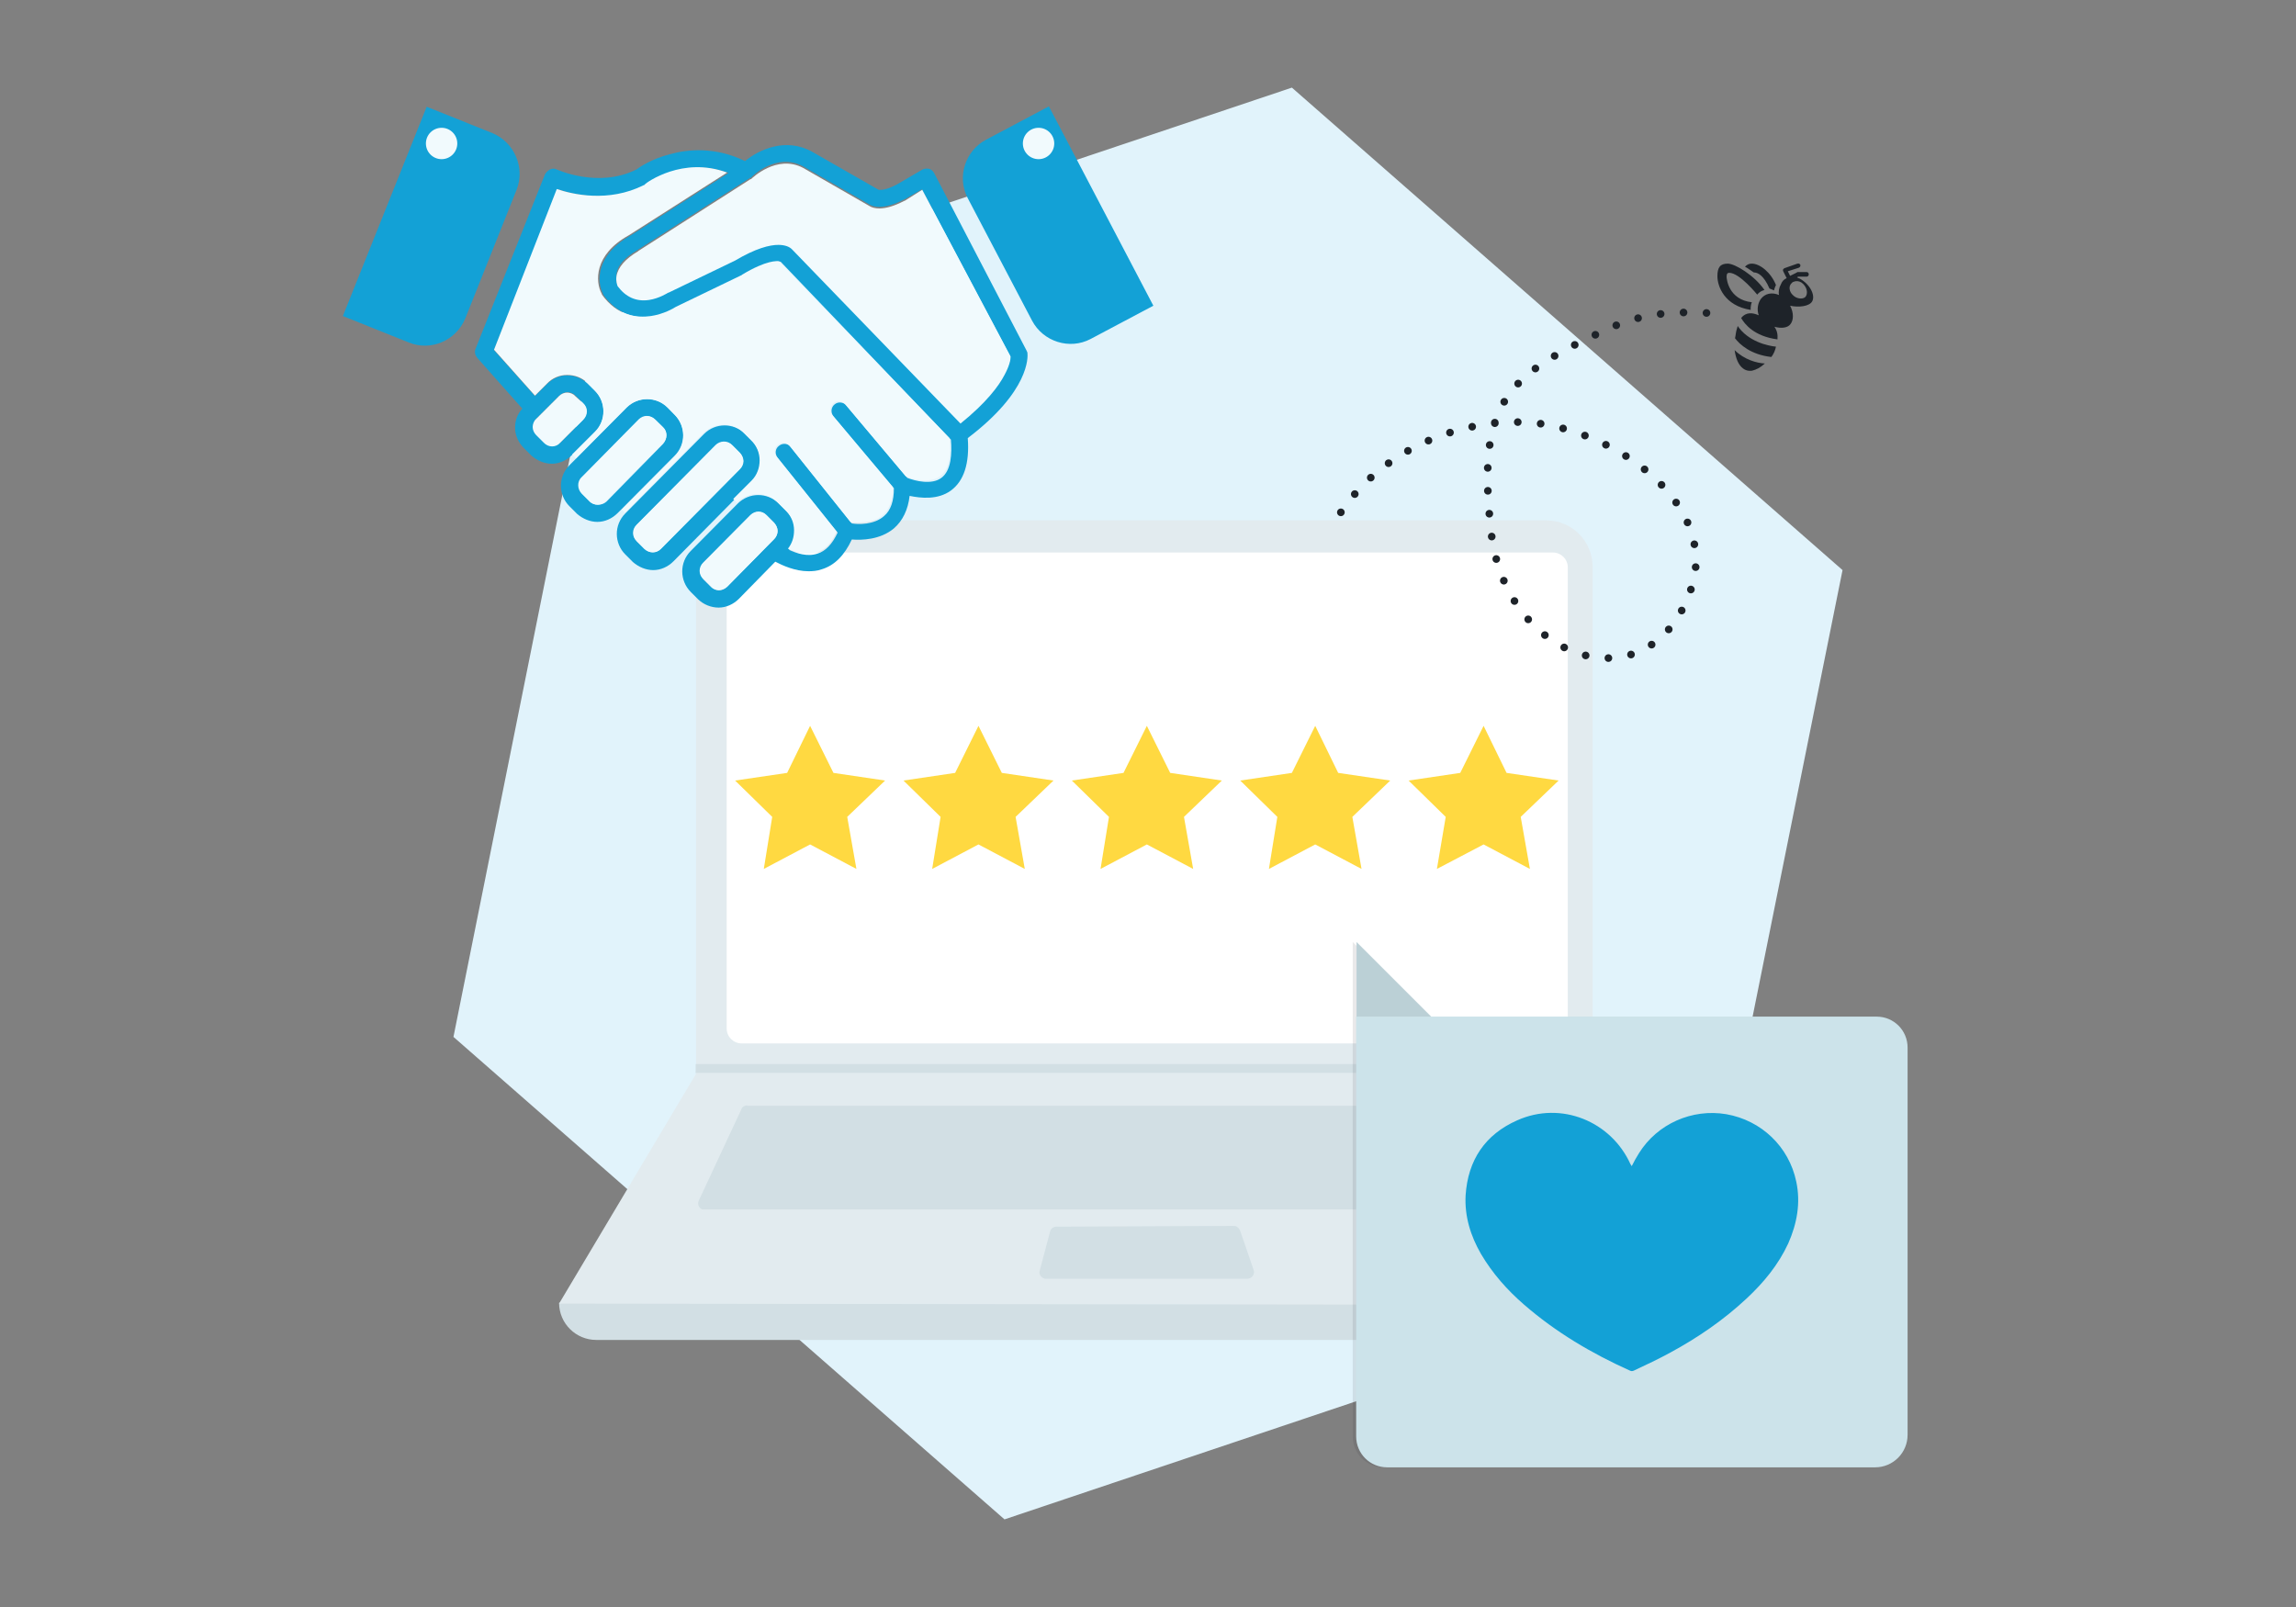 <?xml version="1.0" encoding="UTF-8"?>
<svg xmlns="http://www.w3.org/2000/svg" xmlns:xlink="http://www.w3.org/1999/xlink" version="1.1" x="0px" y="0px" width="600px" height="420px" viewBox="0 0 600 420" style="enable-background:new 0 0 600 420;" xml:space="preserve">
<rect x="0" y="0" width="600" height="420" fill="#808080" stroke="none"/>
<style type="text/css">
	.st0{fill:#E1F3FB;}
	.st1{fill:#1E2329;}
	.st2{fill:none;stroke:#1E2329;stroke-width:2;stroke-linecap:round;stroke-miterlimit:10;}
	.st3{fill:none;stroke:#1E2329;stroke-width:2;stroke-linecap:round;stroke-miterlimit:10;stroke-dasharray:0,6.007;}
	.st4{fill:#A9DDEF;}
	.st5{fill:#E7EBEC;}
	.st6{fill:#C6CCD1;}
	.st7{fill:#DBE0E2;}
	.st8{opacity:0.1;enable-background:new    ;}
	.st9{fill:#000001;}
	.st10{fill:#6BC6E2;}
	.st11{fill:#4EAEC8;}
	.st12{fill:#59BFE5;}
	.st13{fill:#13A0D5;}
	.st14{fill:#D2DFE4;}
	.st15{fill:#E2EBEF;}
	.st16{fill:#FFFFFF;}
	.st17{fill:#AFFFD6;}
	.st18{fill:#37D282;}
	.st19{fill:none;stroke:#13A1D6;stroke-width:4.522;stroke-linecap:round;stroke-miterlimit:10;stroke-dasharray:0,13.913;}
	.st20{fill:#13A1D6;}
	.st21{fill:#CCE3EA;}
	.st22{opacity:0.1;fill:#231F20;enable-background:new    ;}
	.st23{fill:#FFD941;}
	.st24{opacity:0.16;fill:#13A1D6;enable-background:new    ;}
	.st25{fill:none;stroke:#1E2329;stroke-width:2;stroke-linecap:round;stroke-miterlimit:10;stroke-dasharray:0,6.031;}
	.st26{opacity:0.1;fill:#485A6A;enable-background:new    ;}
	.st27{fill:none;stroke:#DCE1E3;stroke-width:2.762;stroke-linecap:round;stroke-linejoin:round;}
	.st28{fill:none;stroke:#DCE1E3;stroke-width:1.561;stroke-linecap:round;stroke-linejoin:round;}
	.st29{opacity:0.1;}
	.st30{fill:#485A6A;}
	.st31{fill:#DADFE1;}
	.st32{opacity:0.12;fill:#38839E;enable-background:new    ;}
	.st33{fill:#CFD1D2;}
	.st34{fill:none;stroke:#DCE1E3;stroke-width:2.522;stroke-linecap:round;stroke-linejoin:round;}
	.st35{fill:none;stroke:#1E2329;stroke-width:2;stroke-linecap:round;stroke-miterlimit:10;stroke-dasharray:0,6;}
	.st36{fill:none;stroke:#1E2329;stroke-width:2;stroke-linecap:round;stroke-miterlimit:10;stroke-dasharray:0,5.965;}
	.st37{fill:#DCECF1;}
	.st38{opacity:0.1;fill:#38819C;enable-background:new    ;}
	.st39{fill:#93A3A4;}
	.st40{fill:url(#SVGID_00000110466700875512042630000014799017801788998309_);}
	.st41{fill:#F1FAFD;}
	.st42{fill:#DCE1E3;}
	.st43{fill:url(#SVGID_00000129923071191707986490000011698800679360374956_);}
	.st44{opacity:0.5;fill:#DCE1E3;enable-background:new    ;}
	.st45{fill:#F55858;}
	.st46{fill:#E0E0E0;}
	.st47{fill:none;}
	.st48{fill:url(#SVGID_00000165950171082924893580000014405962463307059130_);}
	.st49{fill:url(#SVGID_00000067202165464945726490000016054807350324773532_);}
	.st50{fill:#444444;}
	.st51{opacity:0.1;fill:#1E2329;}
	.st52{fill:#FCFCFC;}
	.st53{opacity:0.5;fill:#6C63FF;enable-background:new    ;}
	.st54{opacity:0.5;fill:#13A1D6;enable-background:new    ;}
	.st55{opacity:0.5;fill:#69F0AE;enable-background:new    ;}
	.st56{opacity:0.3;fill:#13A1D6;enable-background:new    ;}
	.st57{fill:url(#SVGID_00000155840393070584430110000006243732551050628783_);}
	.st58{fill:#F5F6F7;}
	.st59{fill:url(#SVGID_00000057140422778102195780000000767439564428155041_);}
	.st60{fill:url(#SVGID_00000129901615482540643780000017894119221457089214_);}
	.st61{fill:url(#SVGID_00000101790408872422426720000013723625579685395857_);}
	.st62{fill:#59C0E6;}
	.st63{fill:#F9FAFB;}
	.st64{fill:#FFE373;}
	.st65{opacity:0.5;fill:#FFE373;enable-background:new    ;}
	.st66{opacity:0.3;fill:#FFE373;enable-background:new    ;}
	.st67{opacity:0.5;}
	.st68{fill:url(#SVGID_00000171677805777296661960000011793210331128385686_);}
	.st69{opacity:0.5;fill:#F55858;enable-background:new    ;}
	.st70{opacity:0.3;fill:#F55858;enable-background:new    ;}
	.st71{fill:url(#SVGID_00000034786166793392642780000008124335021262149259_);}
	.st72{opacity:0.5;fill:#37D282;enable-background:new    ;}
	.st73{opacity:0.3;fill:#37D282;enable-background:new    ;}
	.st74{fill:url(#SVGID_00000089567987231081432840000004800510283787130277_);}
	.st75{fill:#E6ECF8;}
	.st76{fill:none;stroke:#F5F6F7;stroke-width:1.086;stroke-miterlimit:10.01;}
	.st77{opacity:0.2;fill:#F5F5F5;enable-background:new    ;}
	.st78{fill:none;stroke:#13A1D6;stroke-width:1.086;stroke-miterlimit:10.01;}
	.st79{fill:#F9E491;}
	.st80{opacity:0.38;}
	.st81{fill:#8AFFC3;}
	.st82{fill:#22764B;}
	.st83{opacity:0.24;enable-background:new    ;}
	.st84{fill:none;stroke:#13A0D5;stroke-width:4;stroke-miterlimit:10;}
	.st85{fill:#DEEEF3;}
	.st86{fill:none;stroke:#CCE3EA;stroke-width:6.219;stroke-miterlimit:10;}
	.st87{fill:#48C4D8;}
	.st88{fill:#79D2DB;}
	.st89{fill:#99DCE0;}
	.st90{fill:#2DBFE0;}
	.st91{fill:#90FFD1;}
	.st92{fill:none;stroke:#A9DDEF;stroke-width:5.189;stroke-linecap:round;stroke-linejoin:round;stroke-miterlimit:10;}
	.st93{fill:#DBA767;}
	.st94{fill:#F4E9D4;}
	.st95{fill:#D69A58;}
	.st96{fill:#EFCD90;}
	.st97{fill:#E0B477;}
	.st98{fill:#00CD87;}
	.st99{fill:#00C080;}
	.st100{fill:#020202;}
	.st101{fill:#D4EFFC;}
	.st102{fill:url(#SVGID_00000097483023272289206260000015238005440351375551_);}
	.st103{fill:url(#SVGID_00000120539133766399671870000005570317498442396854_);}
	.st104{fill:url(#SVGID_00000150808476022230793900000007696730768855698839_);}
	.st105{enable-background:new    ;}
	.st106{fill:none;stroke:#485A6A;stroke-width:6.527;stroke-miterlimit:10;}
	.st107{fill:#43C7EF;}
	.st108{fill-rule:evenodd;clip-rule:evenodd;fill:#13A1D6;}
	.st109{fill-rule:evenodd;clip-rule:evenodd;fill:#F9E491;}
	.st110{fill-rule:evenodd;clip-rule:evenodd;fill:#E1F3FB;}
	
		.st111{opacity:0.2;clip-path:url(#SVGID_00000031899342023373107210000017535621120420627341_);fill-rule:evenodd;clip-rule:evenodd;fill:#FFFFFF;enable-background:new    ;}
	.st112{fill-rule:evenodd;clip-rule:evenodd;fill:#FFFFFF;}
	.st113{opacity:0.2;fill:#FFFFFF;enable-background:new    ;}
	.st114{clip-path:url(#Path_24749_00000109729772172397847530000016006036493265068214_);}
	.st115{opacity:0.38;clip-path:url(#Path_24749_00000109729772172397847530000016006036493265068214_);}
	.st116{fill-rule:evenodd;clip-rule:evenodd;fill:#F1FAFD;}
	.st117{fill-rule:evenodd;clip-rule:evenodd;fill:#DCE1E3;}
	.st118{fill:url(#SVGID_00000051381416562152228640000006054661779684033466_);}
	.st119{fill:none;stroke:#DCE1E3;stroke-width:0.681;}
	.st120{opacity:0.5;fill:#485A6A;enable-background:new    ;}
	.st121{opacity:0.85;fill:#485A6A;enable-background:new    ;}
	.st122{fill:none;stroke:#DADEE1;stroke-width:0.681;}
	.st123{opacity:0.34;}
	.st124{opacity:0.1;fill:#1E2329;enable-background:new    ;}
	.st125{clip-path:url(#SVGID_00000165229553440893040210000009193743291921995398_);}
	.st126{clip-path:url(#SVGID_00000158024122840855236620000003151353568501796011_);}
	.st127{clip-path:url(#SVGID_00000011735466409900182590000009810804768317393590_);}
	.st128{fill:#FFC847;}
	.st129{fill:url(#SVGID_00000031183484617672016670000009222214497588582310_);}
	.st130{fill:none;stroke:#DCE1E3;stroke-width:0.678;}
	.st131{fill:none;stroke:#DADEE1;stroke-width:0.678;}
	.st132{fill:url(#SVGID_00000093886427492960233010000002130249331792782755_);}
	.st133{fill:url(#SVGID_00000085955094510639185040000004547216955200309693_);}
	.st134{fill:url(#SVGID_00000039847038676904116200000006567149566370747779_);}
	.st135{opacity:0.8;}
	.st136{fill:url(#SVGID_00000116234196263041416350000008318451521092849538_);}
	.st137{fill:none;stroke:#DCE1E3;stroke-width:0.631;}
	.st138{opacity:0.15;fill:none;stroke:#485A6A;stroke-width:0.631;enable-background:new    ;}
	.st139{fill:#BFC5CB;}
	.st140{opacity:0.35;fill:#485A6A;enable-background:new    ;}
	.st141{opacity:0.35;clip-path:url(#SVGID_00000142157894698032806080000016149105634758422403_);}
	.st142{opacity:0.6;fill:#DCE1E3;enable-background:new    ;}
	.st143{fill:none;stroke:#DADEE1;stroke-width:0.631;}
	.st144{fill:none;stroke:#13A1D6;stroke-width:0.609;stroke-linecap:round;stroke-linejoin:round;}
	.st145{fill:none;stroke:#13A1D6;stroke-width:0.609;}
	.st146{fill:#E3E7EB;}
	.st147{fill:#8F9CA5;}
	.st148{fill:#54636E;}
	.st149{fill:#BAC5CC;}
	.st150{fill:#EEF0F2;}
	.st151{fill:#B1BAC1;}
	.st152{fill:#BBC4CB;}
	.st153{fill:#3B4954;}
	.st154{fill:#A4B0B8;}
	.st155{fill:#A6B1B8;}
	.st156{fill:#AAB6BE;}
	.st157{fill:#7C8992;}
	.st158{fill:#E8E8E8;}
	.st159{fill:#BCC3CB;}
	.st160{fill:#F6F7F8;}
	.st161{fill:#687782;}
	.st162{fill:#CED5DB;}
	.st163{fill:#B1BEC7;}
	.st164{fill:#798A97;}
	.st165{fill:#919FAA;}
	.st166{fill:#D4DCE2;}
	.st167{fill:#EAECEE;}
	.st168{fill:#BCC3C8;}
	.st169{clip-path:url(#SVGID_00000008854296367364536220000008710362100918916775_);}
	.st170{fill:#B7BFC4;}
	.st171{clip-path:url(#SVGID_00000119813872860406194750000009496793209072726947_);}
	.st172{fill:#C9D2D8;}
	.st173{fill:#A6B4BE;}
	.st174{fill:#141414;}
	.st175{fill:url(#SVGID_00000149359051216086153400000001051883706985405576_);}
	.st176{fill:url(#SVGID_00000182487379467310127320000007332647664494867376_);}
	.st177{fill:url(#SVGID_00000090979225622049139180000013555725679708054718_);}
	.st178{clip-path:url(#SVGID_00000020359223191515287700000003067919202021647744_);}
	.st179{fill:none;stroke:#DCE1E3;stroke-width:4.933;stroke-linecap:round;stroke-linejoin:round;}
	.st180{fill:#FEFFFF;}
	.st181{opacity:0.16;enable-background:new    ;}
	.st182{fill:#12A2D8;}
	.st183{fill:#B6E0F0;}
	.st184{clip-path:url(#SVGID_00000031193307506351381510000005126580943865260735_);}
	.st185{clip-path:url(#SVGID_00000003815672293545979080000014148879605871125132_);}
	.st186{opacity:0.1;fill:#13A1D6;}
	.st187{fill:url(#SVGID_00000056404120352654364770000016753840745676976777_);}
	.st188{fill:url(#SVGID_00000081638809389857814390000018163778729130925734_);}
	.st189{fill:url(#SVGID_00000021832429616234169840000006604342154907926681_);}
	.st190{fill:url(#SVGID_00000124879212766198302910000014732212513385135271_);}
	.st191{fill:url(#SVGID_00000062877002291048024080000007963581279422996649_);}
	.st192{fill:none;stroke:#13A1D6;stroke-width:15.161;stroke-linecap:round;stroke-miterlimit:10;stroke-dasharray:0,45.481;}
	.st193{clip-path:url(#SVGID_00000004505331011951519060000017727416361251047829_);}
	.st194{clip-path:url(#SVGID_00000087394729416015470350000010884745971741904789_);}
	
		.st195{opacity:0.2;clip-path:url(#SVGID_00000145756773207061557000000017995385399663857056_);fill-rule:evenodd;clip-rule:evenodd;fill:#FFFFFF;enable-background:new    ;}
	.st196{fill-rule:evenodd;clip-rule:evenodd;fill:#C7CDD2;}
	.st197{clip-path:url(#SVGID_00000123414394131320329230000007982322585153073794_);}
	.st198{clip-path:url(#SVGID_00000000217384257425708060000004517395351938832305_);}
	.st199{fill:#C7CDD2;}
	.st200{fill:url(#SVGID_00000084517093086935243070000010362079555249624462_);}
	.st201{fill:none;stroke:#485A6A;stroke-width:5.144;stroke-miterlimit:10;}
	.st202{fill:none;stroke:#C7CDD2;stroke-width:2.572;stroke-miterlimit:10;}
	.st203{fill:url(#SVGID_00000014617440642489576570000016233423239556732822_);}
	.st204{fill:url(#SVGID_00000034780514797100692530000012209989263879203459_);}
	.st205{fill:url(#SVGID_00000154412523297615569730000008074962446999190658_);}
	.st206{fill:url(#SVGID_00000134967037729513772520000008537538056757186469_);}
	.st207{fill:url(#SVGID_00000037691904106352587880000013815582838832683907_);}
	.st208{fill:url(#SVGID_00000121988312814320492440000010539025195025085617_);}
	.st209{fill:url(#SVGID_00000014602736936258180550000006337377848750186405_);}
	.st210{clip-path:url(#SVGID_00000048465397687943117240000004679419714991189130_);}
	.st211{clip-path:url(#Path_24749_00000039817219202177955190000017903155436954938510_);}
	.st212{fill:url(#SVGID_00000166638221857140234830000008598480230425934224_);}
	.st213{fill:none;stroke:#DCE1E3;stroke-width:0.388;}
	.st214{opacity:0.15;fill:none;stroke:#485A6A;stroke-width:0.388;enable-background:new    ;}
	.st215{opacity:0.35;clip-path:url(#SVGID_00000064329752611116593000000002137731862668200110_);}
	.st216{fill:none;stroke:#DADEE1;stroke-width:0.388;}
	.st217{fill:none;stroke:#13A1D6;stroke-width:0.374;stroke-linecap:round;stroke-linejoin:round;}
	.st218{fill:none;stroke:#13A1D6;stroke-width:0.374;}
	.st219{clip-path:url(#SVGID_00000083807493340587515320000013097422550000950187_);}
	.st220{clip-path:url(#SVGID_00000016765322728249568670000012245150762475301786_);}
	.st221{fill:url(#SVGID_00000140719475175050116710000014524089942428420534_);}
	.st222{fill:url(#SVGID_00000063598307165468156780000008266463164513419418_);}
	.st223{fill:url(#SVGID_00000121258625744906019820000011040478086010356377_);}
	.st224{display:none;}
	.st225{display:inline;fill:#1E2329;}
	.st226{display:inline;fill:#13A1D6;}
</style>
<g id="Layer_1">
	<path class="st0" d="M156.1,83.8l181.5-60.9L481.5,149l-37.7,187.2l-181.3,60.9L118.5,271C118.5,271,156.1,83.8,156.1,83.8z"></path>
	<g>
		<path d="M384.8,145.8c0-1.3,0.8-2.1,2.1-2.1l0,0l0,0c1.3,0,2.1,0.8,2.1,2.1l0,0c0,1.3-0.8,2.1-2.1,2.1    C385.7,147.9,384.8,147.1,384.8,145.8L384.8,145.8L384.8,145.8z"></path>
		<path id="Path_24747_00000146496172047145792490000009997004861510015647_" class="st14" d="M444,350.2H155.8    c-5.3,0-9.7-4.3-9.7-9.7l0,0l0,0c102.2-12,205.3-12,307.5,0l0,0C453.6,346,449.4,350.2,444,350.2z"></path>
		<path id="Path_24748_00000143578380455307693170000015631063994496766093_" class="st15" d="M453.6,341.1l-307.5-0.4l35.7-59.9    l0.1-0.3V148.2c0-6.9,5.5-12.2,12.2-12.2l0,0h209.9c6.9,0,12.2,5.5,12.2,12.2l0,0v133L453.6,341.1z"></path>
		<path id="Path_24749_00000080916523412585830280000009535637128471468429_" class="st16" d="M193.8,144.4c-2.2,0-3.9,1.8-3.9,3.9    l0,0v120.5c0,2.2,1.8,3.9,3.9,3.9h212c2.2,0,3.9-1.8,3.9-3.9l0,0l0,0V148.3c0-2.2-1.8-3.9-3.9-3.9l0,0H193.8L193.8,144.4z"></path>
		<path id="Path_24750_00000052815533284613920010000004321344218551008929_" class="st14" d="M195.2,288.9c-0.6,0-1.3,0.4-1.5,1.1    l-11.1,23.8c-0.4,0.8,0,1.8,0.7,2.2c0.1,0.1,0.4,0.1,0.7,0.1h231.1c0.8,0,1.8-0.6,1.8-1.7l0,0l0,0v-0.1c0-0.3,0-0.6-0.1-0.7    l-11.9-23.8c-0.3-0.6-0.8-0.8-1.5-0.8H195.2V288.9z"></path>
		<path id="Path_24751_00000065043462658589954290000006435834296112123778_" class="st14" d="M276.1,320.6c-0.7,0-1.5,0.4-1.7,1.3    l-2.7,10.2c-0.3,0.8,0.3,1.8,1.3,2.1H326c0.8,0,1.7-0.7,1.7-1.7l0,0c0-0.1,0-0.4-0.1-0.6l-3.5-10.2c-0.3-0.7-0.8-1.3-1.7-1.3    L276.1,320.6z"></path>
		<path id="Path_24752_00000150805086224339750570000000835391080684100028_" class="st14" d="M416.1,278.2v2.2H181.7l0.1-0.3v-2    H416.1z"></path>
		<path id="Path_24754_00000148643988263672498400000004044410888975249852_" class="st14" d="M399.7,283.4c-0.1,0-0.3,0.1-0.4,0.3    l-0.7,2.4c0,0.1,0.1,0.4,0.3,0.4h12.9c0.3,0,0.4-0.1,0.4-0.4v-0.1l-0.8-2.5c0-0.1-0.1-0.3-0.4-0.3L399.7,283.4z"></path>
	</g>
	<g>
		<polygon class="st23" points="217.8,202 211.7,189.7 205.7,202 192.1,204 201.8,213.5 199.6,227.1 211.7,220.7 223.8,227.1     221.4,213.5 231.3,204   "></polygon>
		<polygon class="st23" points="261.8,202 255.7,189.7 249.6,202 236.1,204 245.8,213.5 243.6,227.1 255.7,220.7 267.8,227.1     265.4,213.5 275.3,204   "></polygon>
		<polygon class="st23" points="305.8,202 299.7,189.7 293.6,202 280.1,204 289.8,213.5 287.6,227.1 299.7,220.7 311.8,227.1     309.4,213.5 319.3,204   "></polygon>
		<polygon class="st23" points="349.7,202 343.7,189.7 337.6,202 324.1,204 333.8,213.5 331.6,227.1 343.7,220.7 355.8,227.1     353.4,213.5 363.3,204   "></polygon>
		<polygon class="st23" points="407.3,204 393.7,202 387.7,189.7 381.6,202 368.1,204 377.8,213.5 375.5,227.1 387.7,220.7     399.8,227.1 397.4,213.5   "></polygon>
	</g>
	<g>
		<path class="st20" d="M274.1,27.8l-16.4,8.7c-5.5,2.9-7.7,9.8-4.8,15.3l16.8,32c2.9,5.5,9.8,7.7,15.3,4.8l16.4-8.7L274.1,27.8z"></path>
		<path class="st20" d="M128.7,34.8l-17.2-6.9L89.6,82.6l17.2,6.9c5.8,2.4,12.4-0.5,14.8-6.3L135,49.6    C137.3,43.8,134.4,37.2,128.7,34.8z"></path>
		<g id="XMLID_00000119803438758498034920000014882569238064694676_">
			<g>
				<path class="st20" d="M268.2,91.5c0.1,0.3,0.3,0.5,0.3,0.8c0.1,1,0.6,9.9-15.6,22.2c0.5,6.6-1,11.2-4.4,13.7      c-3.4,2.5-7.9,2-10.8,1.4c-0.4,3.6-1.8,6.5-4.1,8.5c-3.6,3-8.4,3.1-11,2.9c-1.9,4.1-4.5,6.8-7.9,7.8c-1.1,0.4-2.3,0.5-3.4,0.5      c-3.5,0-6.8-1.5-8.7-2.5l-9.5,9.7c-1.4,1.4-3.3,2.3-5.3,2.3l0,0c-2,0-3.9-0.8-5.3-2.1l-2-2c-2.9-2.9-3-7.7,0-10.7l12.3-12.4      c2.9-2.9,7.7-3,10.7,0l2,2c1.4,1.4,2.3,3.3,2.3,5.3c0,1.8-0.6,3.4-1.6,4.8c1.9,0.9,4.8,1.9,7.4,1c2.1-0.6,3.9-2.5,5.3-5.5      l-15.7-19.6c-0.8-1-0.6-2.4,0.4-3.1c1-0.8,2.4-0.6,3.1,0.4l15.9,19.9c1.6,0.3,5.8,0.4,8.4-1.9c1.8-1.5,2.6-4,2.6-7.3l-15.8-18.8      c-0.8-1-0.6-2.4,0.3-3.1c0.9-0.8,2.4-0.6,3.1,0.3l15.9,18.9c2,0.8,6.4,1.9,8.9,0c2.6-1.9,2.8-6.4,2.5-10L204,68.4      c-0.6-0.1-3.3-0.4-9.7,3.5c0,0-0.1,0-0.1,0.1l-17.2,8.3c-0.6,0.4-3.3,1.9-6.5,2.4c-3.6,0.6-8.8,0-12.8-5.6      c0-0.1-0.1-0.1-0.1-0.3c-1.6-3-2.1-10,7.1-15.2l25.7-16.4c-11.7-4.3-20.9,2.6-21.4,3c-0.1,0.1-0.3,0.1-0.4,0.3      c-9.2,4.6-18.6,2.4-22.7,1l-16.8,42l10.7,12l3.1-3.1c1.4-1.4,3.3-2.3,5.3-2.3c2,0,3.9,0.8,5.3,2.1l2,2c2.9,2.9,3,7.7,0,10.7      l-6,6c-1.5,1.5-3.4,2.3-5.3,2.3l0,0c-1.9,0-3.8-0.8-5.3-2.1l-2-2c-1.4-1.4-2.3-3.3-2.3-5.3c0-1.9,0.6-3.6,1.9-5l0,0l-11.8-13.3      c-0.5-0.6-0.8-1.5-0.4-2.4l18.1-45.5c0.3-0.6,0.8-1,1.3-1.3c0.6-0.3,1.3-0.3,1.8,0c0.1,0,10.8,5,20.8,0c0.8-0.6,4-2.8,8.8-4      c4.6-1.3,11.8-2,19.6,1.8c3.6-3,10.7-6.3,17.6-2.4l0,0l17.3,9.9c0.3,0,1.6,0.3,4.8-1.4l6.5-3.8c0.5-0.3,1.1-0.4,1.8-0.3      c0.6,0.1,1.1,0.6,1.4,1.1L268.2,91.5z M264,93.1l-23.1-43.6l-4.5,2.6c0,0,0,0-0.1,0c-5.5,2.9-8.2,1.9-9,1.4l-17.4-10      c-6.9-3.8-13.4,2.6-13.5,2.8l0,0l-0.1,0.1l0,0c0,0-0.1,0.1-0.3,0.1l-29.2,18.7c0,0-0.1,0-0.1,0.1c-3.4,1.9-5.4,4.1-5.6,6.5      c-0.1,1.3,0.1,2.4,0.3,2.6c2.1,2.9,4.8,4.1,8.2,3.6c2.8-0.4,5-1.9,5-1.9c0.1,0,0.1-0.1,0.3-0.1l17.2-8.3      c5.4-3.1,8.9-4.1,11.3-4.1c1.9,0,3,0.6,3.5,1.1l0.1,0.1l43.9,45.5c6.9-5.3,10-9.8,11.5-12.7C263.7,95.5,264,93.9,264,93.1z       M202.3,140.9c0.6-0.6,0.9-1.4,0.9-2.1c0-0.8-0.4-1.6-0.9-2.1l-2-2c-0.6-0.6-1.4-0.9-2.1-0.9s-1.5,0.3-2.1,0.9l-12.3,12.4      c-1.1,1.3-1.1,3.1,0,4.3l2,2c0.6,0.6,1.4,0.9,2.1,0.9s1.6-0.4,2.1-0.9L202.3,140.9z M152.4,109.7c1.1-1.3,1.1-3.1,0-4.3l-2-2      c-0.6-0.6-1.4-0.9-2.1-0.9c-0.8,0-1.6,0.4-2.1,0.9l-6,6c-0.6,0.6-0.9,1.4-0.9,2.1s0.4,1.6,0.9,2.1l2,2c1.3,1.1,3.1,1.1,4.3,0      L152.4,109.7z"></path>
				<path class="st41" d="M241,49.6l23.1,43.6c0,0.8-0.3,2.4-1.6,4.8c-1.5,2.9-4.8,7.3-11.5,12.7L207,65.2l-0.1-0.1      c-0.5-0.5-1.6-1.1-3.5-1.1c-2.3,0-5.9,0.9-11.3,4.1l-17.2,8.3c-0.1,0-0.1,0.1-0.3,0.1c0,0-2.3,1.5-5,1.9      c-3.4,0.5-6.1-0.8-8.2-3.6c-0.1-0.3-0.5-1.3-0.3-2.6c0.4-2.4,2.4-4.6,5.6-6.5c0,0,0.1,0,0.1-0.1l29.2-18.7      c0.1,0,0.1-0.1,0.3-0.1l0,0l0.1-0.1l0,0c0,0,6.6-6.5,13.5-2.8l17.4,10c0.8,0.5,3.5,1.5,9-1.4c0,0,0,0,0.1,0L241,49.6z"></path>
				<path class="st41" d="M203.2,138.8c0,0.8-0.4,1.6-0.9,2.1L190,153.3c-0.6,0.6-1.4,0.9-2.1,0.9c-0.8,0-1.6-0.3-2.1-0.9l-2-2      c-1.3-1.1-1.3-3.1,0-4.3l12.3-12.4c0.6-0.6,1.4-0.9,2.1-0.9c0.8,0,1.5,0.3,2.1,0.9l2,2C202.8,137.2,203.2,137.9,203.2,138.8z"></path>
				<path class="st20" d="M198.8,120.5c0,2-0.8,3.9-2.1,5.3l-4.8,4.8l-15.9,16.1c-1.5,1.5-3.4,2.3-5.3,2.3l0,0      c-1.9,0-3.8-0.8-5.3-2.1l-2-2c-2.9-2.9-3-7.7,0-10.7l20.6-20.8c2.9-2.9,7.7-3,10.7,0l2,2C197.9,116.6,198.6,118.5,198.8,120.5z       M193.4,122.6c0.6-0.6,0.9-1.4,0.9-2.1s-0.4-1.6-0.9-2.1l-2-2c-1.3-1.1-3.1-1.1-4.3,0l-20.7,20.8c-1.1,1.3-1.1,3.1,0,4.3l2,2      c1.3,1.1,3.1,1.1,4.3,0L193.4,122.6z"></path>
				<path class="st41" d="M194.2,120.5c0,0.8-0.4,1.6-0.9,2.1l-20.6,20.8c-1.1,1.3-3.1,1.3-4.3,0l-2-2c-1.3-1.1-1.3-3.1,0-4.3      l20.6-20.8c1.1-1.1,3.1-1.3,4.3,0l2,2C193.9,119,194.2,119.7,194.2,120.5z"></path>
				<path class="st20" d="M176.3,108.4c2.9,2.9,3,7.7,0,10.7l-13.9,14l-1,1c-1.5,1.5-3.4,2.3-5.3,2.3l0,0c-1.9,0-3.8-0.8-5.3-2.1      l-2-2c-2.9-2.9-3-7.7,0-10.7l1.8-1.8l13.2-13.3c2.9-2.9,7.7-3,10.7,0L176.3,108.4z M173.3,116c1.1-1.3,1.1-3.1,0-4.3l-2-2      c-0.6-0.6-1.4-0.9-2.1-0.9s-1.5,0.3-2.1,0.9l-14.9,15.1c-1.1,1.3-1.1,3.1,0,4.3l2,2c1.1,1.1,3.1,1.1,4.3,0L173.3,116z"></path>
				<path class="st41" d="M173.2,111.6c1.3,1.1,1.3,3.1,0,4.3l-14.9,15.1c-1.1,1.1-3.1,1.3-4.3,0l-2-2c-1.1-1.1-1.3-3.1,0-4.3      l14.9-15.1c0.6-0.6,1.4-0.9,2.1-0.9c0.8,0,1.5,0.3,2.1,0.9L173.2,111.6z"></path>
				<path class="st41" d="M183.8,113.2L163.3,134l-0.8-0.8l13.9-14c2.9-2.9,2.9-7.7,0-10.7l-2-2c-2.9-2.9-7.7-2.9-10.7,0l-13.2,13.3      l-1-1l6-6c2.9-2.9,2.9-7.7,0-10.7l-2-2c-1.4-1.4-3.3-2.1-5.3-2.1c-2,0-3.9,0.8-5.3,2.3l-3.1,3.1l-10.7-12l16.4-42      c4.1,1.4,13.5,3.6,22.7-1c0.1,0,0.3-0.1,0.4-0.3c0.4-0.4,9.8-7.3,21.4-3l-25.7,16.4c-9.2,5.1-8.7,12.2-7.1,15.2      c0,0.1,0.1,0.1,0.1,0.3c4,5.6,9.2,6.1,12.8,5.6c3.3-0.5,5.9-2,6.5-2.4l17.2-8.3c0,0,0.1,0,0.1-0.1c6.5-3.9,9.2-3.6,9.7-3.5      l44.5,46.2c0.4,3.8,0.1,8.2-2.5,10c-2.6,1.9-7,0.8-8.9,0l-15.8-18.8c-0.8-1-2.3-1.1-3.1-0.3c-0.9,0.9-1.1,2.3-0.3,3.1l15.8,18.8      c0,3.4-0.9,5.8-2.6,7.3c-2.6,2.3-6.8,2-8.4,1.9l-15.9-19.9c-0.8-1-2.1-1.1-3.1-0.4c-1,0.8-1.1,2.1-0.4,3.1l15.7,19.6      c-1.3,3-3,4.9-5.3,5.5c-2.6,0.9-5.5-0.1-7.4-1c1.1-1.4,1.6-3,1.6-4.8c0-2-0.8-3.9-2.3-5.3l-2-2c-2.9-2.9-7.7-2.9-10.7,0      l-0.9-0.9l4.8-4.8c1.4-1.4,2.1-3.3,2.1-5.3s-0.8-3.9-2.3-5.3l-2-2C191.5,110.3,186.7,110.3,183.8,113.2z"></path>
				<path class="st41" d="M152.4,105.4c1.3,1.1,1.3,3.1,0,4.3l-6,6c-1.1,1.3-3.1,1.3-4.3,0l-2-2c-0.6-0.6-0.9-1.4-0.9-2.1      s0.3-1.6,0.9-2.1l6-6c0.6-0.6,1.4-0.9,2.1-0.9s1.6,0.3,2.1,0.9L152.4,105.4z"></path>
			</g>
		</g>
	</g>
	<circle class="st41" cx="271.4" cy="37.5" r="4.1"></circle>
	<circle class="st41" cx="115.4" cy="37.5" r="4.1"></circle>
	<path class="st51" d="M489.4,265.7H373l-19.5-19.5v19.5v109.7c0,4.5,3.6,8.1,8.1,8.1H489c4.7,0,8.5-3.8,8.5-8.5V273.8   C497.5,269.3,493.9,265.7,489.4,265.7z"></path>
	<g>
		<path class="st21" d="M354.5,265.7h135.9c4.5,0,8.1,3.6,8.1,8.1V375c0,4.7-3.8,8.5-8.5,8.5H362.5c-4.5,0-8.1-3.6-8.1-8.1V265.7z"></path>
		<path class="st21" d="M374,265.7l-19.5-19.5v19.5H374z"></path>
		<path class="st22" d="M374,265.7l-19.5-19.5v19.5H374z"></path>
		<path class="st20" d="M426.4,304.8c0.6-1.2,1.2-2.3,1.9-3.4c4.8-7.7,13.9-11.7,22.8-10.2c9.2,1.6,16.4,8.5,18.3,17.6    c1.2,5.6,0.2,11-2.1,16.2c-2.6,5.6-6.4,10.2-10.9,14.4c-6,5.6-12.7,10.2-19.9,14.1c-3.1,1.7-6.3,3.2-9.5,4.7    c-0.4,0.2-0.7,0.2-1.1,0c-10-4.5-19.3-10-27.6-17.2c-4.4-3.8-8.3-8.2-11.3-13.3c-2.7-4.7-4.3-9.8-4-15.3    c0.6-9.2,5.1-15.9,13.5-19.6c11.4-5.1,24.5,0.2,29.6,11.5C426.3,304.5,426.3,304.6,426.4,304.8L426.4,304.8L426.4,304.8z"></path>
	</g>
	<g>
		<g>
			<defs>
				<polygon id="SVGID_00000102534117451836795640000017610433100603333050_" points="-701,608.3 -701,1658.2 -1886,1658.2       -1886,1658.3 -3100,1658.3 -3100,608.3     "></polygon>
			</defs>
			<clipPath id="SVGID_00000178199538142115270950000002539949590555882910_">
				<use xlink:href="#SVGID_00000102534117451836795640000017610433100603333050_" style="overflow:visible;"></use>
			</clipPath>
			<g style="clip-path:url(#SVGID_00000178199538142115270950000002539949590555882910_);">
			</g>
		</g>
	</g>
	<path class="st35" d="M350.4,133.9c13.4-20.1,39.3-26.4,55.8-22.5c22.5,5.2,42.1,23.5,35.8,42.3c-10.4,31.3-48.3,19.8-52.3-14.4   c-3.9-34.2,3.7-41,30.4-53.3c10.8-5,19.9-4.5,28.2-4.1"></path>
	<g id="XMLID_00000035533200057756332790000010363654185112683905_">
		<path class="st1" d="M469.8,68.9c-0.1,0-0.1,0-0.1,0l0,0l-3.4,1.2c-0.1,0.1-0.3,0.2-0.3,0.3c-0.1,0.1-0.1,0.3,0,0.5l0.9,1.8    c-0.7,0.3-1.2,0.8-1.5,1.6c-0.5,0.9-0.7,1.9-0.5,2.8c-1.9-0.8-3.7-0.4-4.8,1.1c-0.8,1.2-1,2.8-0.5,4.2c-1.6-0.7-3.3-0.9-4.6,0.7    c0.9,1.6,3.4,4.8,9.5,5.6c0.1-1.3-0.1-2.3-0.8-3.3c1.8,0.5,3.5,0.3,4.2-0.7c0.8-1,0.9-2.9-0.1-4.8c2.2,0.5,5.1,0.2,5.8-1.2    c0.8-1.6-0.6-4.4-3.3-5.9c-0.3-0.1-0.5-0.2-0.7-0.3l0.3-0.2h2.2c0.2,0,0.4-0.1,0.5-0.3c0.1-0.2,0.1-0.4,0-0.6    c-0.1-0.2-0.3-0.3-0.5-0.3h-2.3c0,0-0.1,0-0.1,0c-0.1,0-0.1,0.1-0.1,0.1l-1.8,0.9l-0.6-1.2l2.8-0.9c0.3-0.1,0.5-0.3,0.5-0.7    C470.4,69,470.1,68.8,469.8,68.9L469.8,68.9z M451.5,68.9c-2,0-2.7,1-2.7,3.3c0,2.6,1.8,7.7,8.7,8.8c0,0-0.1-1.1,0.3-2    c-6.1-0.7-6.6-6.1-6.6-6.7c0-0.8,0.3-1,0.7-1c2.7,0,7.3,5.7,7.3,5.7c0.8-1,1.9-1.2,1.9-1.2C458.5,72,453.4,68.9,451.5,68.9    L451.5,68.9z M457.8,68.9c-0.7,0-1.2,0.2-1.8,0.8c0.6,0.3,2,1.3,2.3,1.5c1,0,2.6,0.7,4.1,4.2c0,0,0.8,0.3,1.2,0.5    c0.1-0.6,0.5-1.4,0.5-1.4C462.8,71.2,459.9,68.9,457.8,68.9L457.8,68.9z M469.2,73.5c0.7-0.1,1.4,0.1,2,0.7    c1.2,1.2,1.2,2.7,0.6,3.4c-0.7,0.7-2.4,0.5-3.3-0.5c-0.9-0.8-1.2-2.3-0.3-3.1C468.4,73.7,468.8,73.6,469.2,73.5L469.2,73.5z     M454.1,85.2c-0.1,0.3-0.1,0.5-0.2,0.7c-0.3,0.9-0.3,1.7-0.5,2.5c1.2,1.6,4.1,4.3,9.5,4.9c0.6-0.8,1-1.7,1.2-2.7    C461.9,90.4,456.8,89.2,454.1,85.2L454.1,85.2z M453.3,91.5c0.3,2.2,1,3.9,2.2,4.8c1,0.8,2.2,0.6,2.2,0.6h0.1    c1.2-0.3,2.2-0.8,3.4-1.9C459.1,94.9,455.8,94,453.3,91.5L453.3,91.5z"></path>
	</g>
</g>
<g id="Layer_2" class="st224">
	<path class="st225" d="M0.2,0v420H600V0H0.2z M501,397.1H99.3V22.9H501V397.1z"></path>
</g>
<g id="blue_rec" class="st224">
</g>
</svg>
